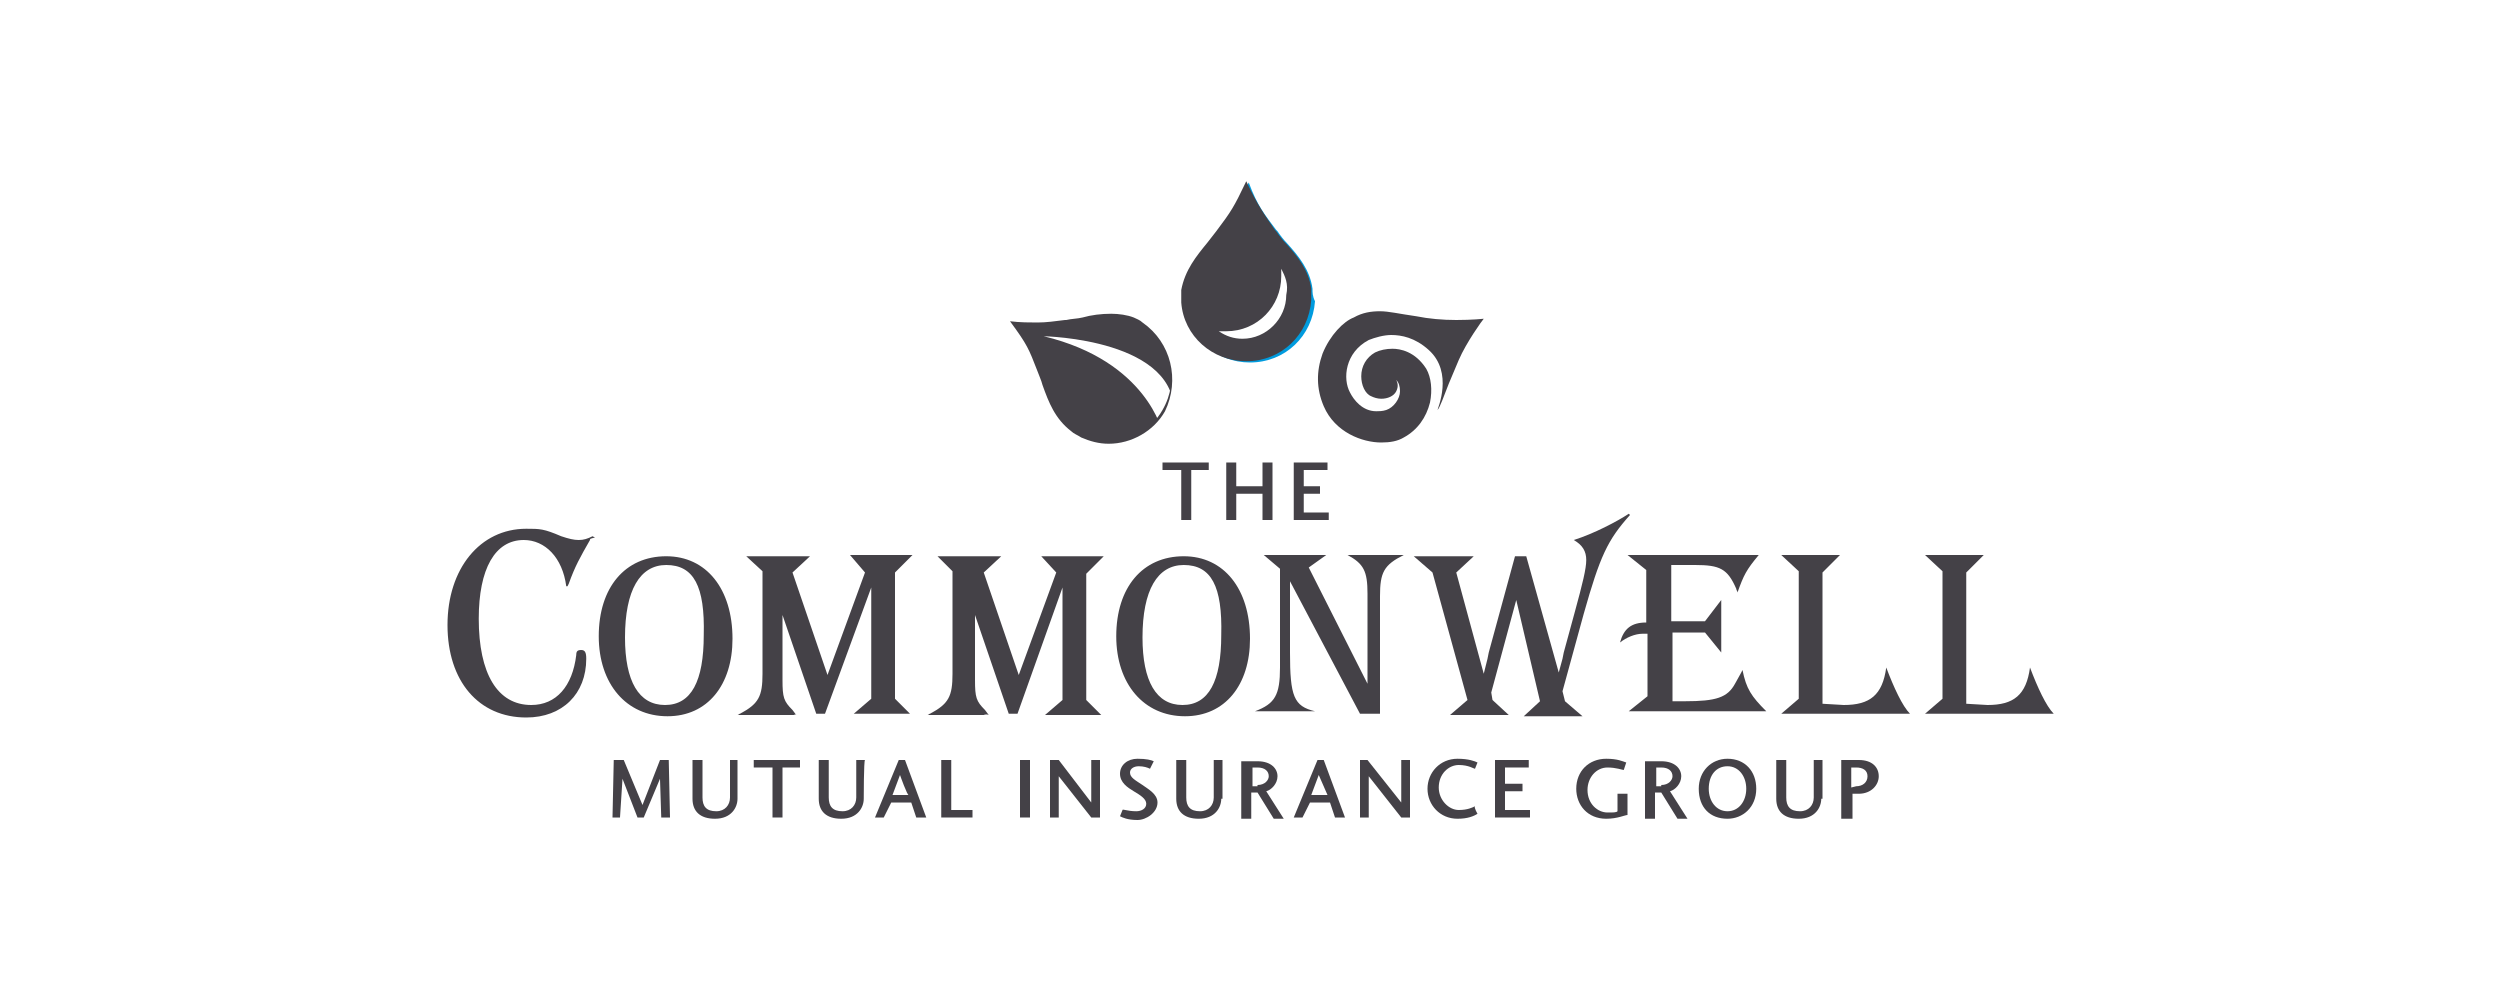 <?xml version="1.0" encoding="utf-8"?>
<!-- Generator: Adobe Illustrator 25.3.0, SVG Export Plug-In . SVG Version: 6.00 Build 0)  -->
<svg version="1.1" id="Layer_1" xmlns="http://www.w3.org/2000/svg" xmlns:xlink="http://www.w3.org/1999/xlink" x="0px" y="0px"
	 viewBox="0 0 200 80" style="enable-background:new 0 0 200 80;" xml:space="preserve">
<style type="text/css">
	.st0{fill:#FFFFFF;}
	.st1{fill:#444147;}
	.st2{clip-path:url(#SVGID_6_);}
	.st3{fill:#737075;}
	.st4{fill-rule:evenodd;clip-rule:evenodd;fill:#444147;}
	.st5{fill-rule:evenodd;clip-rule:evenodd;fill:#737075;}
	.st6{clip-path:url(#SVGID_8_);fill-rule:evenodd;clip-rule:evenodd;fill:#FFFFFF;}
	.st7{fill:#009BDE;}
	.st8{clip-path:url(#SVGID_10_);fill-rule:evenodd;clip-rule:evenodd;fill:#FFFFFF;}
</style>
<g>
	<rect class="st0" width="200" height="80"/>
	<g>
		<path class="st1" d="M118.7,25.5c0,0-0.9,0.1-2.2,0.1c-1.1,0-2.2-0.1-3.2-0.3c-1.4-0.2-2.2-0.4-2.9-0.4c-0.7,0-1.4,0.1-2.1,0.5
			c-0.8,0.3-1.9,1.4-2.5,2.9c-0.5,1.4-0.5,2.8,0.1,4.2c0.9,2.1,3.1,2.9,4.6,2.9c0.7,0,1.3-0.1,1.8-0.4c1.1-0.6,1.8-1.6,2.1-2.8
			c0.2-1,0.1-2-0.3-2.7c-0.9-1.4-2.1-1.6-2.7-1.6c-0.5,0-1,0.1-1.4,0.3c-0.7,0.4-1.1,1.1-1.1,1.9c0,0.7,0.3,1.4,0.8,1.6
			c0.2,0.1,0.5,0.2,0.8,0.2c0.5,0,1-0.2,1.2-0.6c0.2-0.4,0.1-0.7,0-0.9c0.2,0.2,0.3,0.5,0.3,0.9c0,0.6-0.5,1.3-1.1,1.5
			c-0.3,0.1-0.6,0.1-0.8,0.1c-1.1,0-1.8-0.9-2.1-1.5c-0.6-1.1-0.4-3.2,1.5-4.2c0.5-0.2,1.2-0.4,1.8-0.4c0.8,0,1.9,0.2,3,1.2
			c2,1.8,0.7,4.7,0.7,4.8v0h0c0.2-0.2,0.5-1.1,0.9-2.1l0.8-1.9C117.3,27.4,118.6,25.6,118.7,25.5L118.7,25.5
			C118.7,25.5,118.7,25.5,118.7,25.5"/>
		<polygon class="st1" points="53.6,65.4 52.9,65.4 52.8,62.3 51.5,65.4 51,65.4 49.8,62.3 49.6,65.4 49,65.4 49.1,60.8 49.9,60.8 
			51.4,64.4 52.8,60.8 53.5,60.8 		"/>
		<path class="st1" d="M59,63.9c0,0.7-0.5,1.6-1.8,1.6c-1.2,0-1.8-0.6-1.8-1.6v-3.1h0.8v3c0,0.7,0.3,1.1,1.1,1.1
			c0.7,0,1.1-0.5,1.1-1.1v-3H59V63.9z"/>
		<polygon class="st1" points="60.3,60.8 64,60.8 64,61.4 62.6,61.4 62.6,65.4 61.8,65.4 61.8,61.4 60.3,61.4 		"/>
		<path class="st1" d="M69.1,63.9c0,0.7-0.5,1.6-1.8,1.6c-1.2,0-1.8-0.6-1.8-1.6v-3.1h0.8v3c0,0.7,0.3,1.1,1.1,1.1
			c0.7,0,1.1-0.5,1.1-1.1v-3h0.7C69.1,60.8,69.1,63.9,69.1,63.9z"/>
		<path class="st1" d="M70.7,65.4H70l1.9-4.6h0.5l1.7,4.6h-0.8l-0.4-1.2h-1.6L70.7,65.4z M72,62l-0.6,1.6h1.3C72.6,63.7,72,62,72,62
			z"/>
		<polygon class="st1" points="76.1,64.8 77.8,64.8 77.8,65.4 75.3,65.4 75.3,60.8 76.1,60.8 		"/>
		<rect x="81.6" y="60.8" class="st1" width="0.8" height="4.6"/>
		<polygon class="st1" points="88,60.8 88,65.4 87.3,65.4 84.7,62.1 84.7,65.4 84,65.4 84,60.8 84.7,60.8 87.3,64.2 87.3,60.8 		"/>
		<path class="st1" d="M90.9,64.9c0.4,0,0.8-0.2,0.8-0.6c0-0.4-0.5-0.7-1-1s-1.1-0.7-1.1-1.4c0-0.7,0.6-1.2,1.4-1.2
			c0.7,0,1.1,0.1,1.3,0.2L92,61.5c-0.2-0.1-0.5-0.2-0.9-0.2c-0.4,0-0.7,0.2-0.7,0.5c0,0.4,0.4,0.6,1,1c0.4,0.3,1.2,0.7,1.2,1.4
			c0,0.8-0.9,1.4-1.6,1.4c-0.8,0-1.2-0.2-1.4-0.3l0.2-0.5C89.8,64.7,90.2,64.9,90.9,64.9"/>
		<path class="st1" d="M97.7,63.9c0,0.7-0.5,1.6-1.8,1.6c-1.2,0-1.8-0.6-1.8-1.6v-3.1h0.8v3c0,0.7,0.3,1.1,1.1,1.1
			c0.7,0,1.1-0.5,1.1-1.1v-3h0.7V63.9z"/>
		<path class="st1" d="M101.9,65.5l-1.3-2.1h-0.5v2.1h-0.8v-4.6h1.3c1.1,0,1.6,0.6,1.6,1.2c0,0.6-0.5,1.1-0.9,1.2l1.4,2.2
			L101.9,65.5L101.9,65.5z M100.6,62.8c0.6,0,0.9-0.4,0.9-0.7c0-0.4-0.3-0.7-0.9-0.7h-0.4v1.5H100.6z"/>
		<path class="st1" d="M104.2,65.4h-0.7l1.9-4.6h0.5l1.7,4.6h-0.8l-0.4-1.2h-1.6L104.2,65.4L104.2,65.4z M105.5,62l-0.6,1.6h1.3
			L105.5,62z"/>
		<polygon class="st1" points="112.8,60.8 112.8,65.4 112.1,65.4 109.5,62.1 109.5,65.4 108.8,65.4 108.8,60.8 109.4,60.8 
			112.1,64.2 112.1,60.8 		"/>
		<path class="st1" d="M118.2,65.1c-0.3,0.2-0.8,0.4-1.6,0.4c-1.4,0-2.4-1.1-2.4-2.4c0-1.3,1-2.4,2.4-2.4c0.9,0,1.4,0.2,1.6,0.3
			l-0.2,0.5c-0.1,0-0.5-0.3-1.3-0.3c-0.8,0-1.6,0.7-1.6,1.8c0,1,0.8,1.8,1.6,1.8c0.7,0,1.1-0.2,1.3-0.3
			C117.9,64.6,118.2,65.1,118.2,65.1z"/>
		<polygon class="st1" points="122.4,65.4 119.6,65.4 119.6,60.8 122.3,60.8 122.3,61.4 120.4,61.4 120.4,62.7 121.8,62.7 
			121.8,63.3 120.4,63.3 120.4,64.8 122.4,64.8 		"/>
		<path class="st1" d="M128.5,65.5c-1.5,0-2.4-1.1-2.4-2.4c0-1.4,1-2.4,2.4-2.4c0.9,0,1.3,0.2,1.6,0.3l-0.2,0.6
			c-0.1,0-0.6-0.2-1.3-0.2c-0.9,0-1.6,0.8-1.6,1.8c0,1.1,0.8,1.8,1.6,1.8c0.5,0,0.7,0,0.8-0.1v-1.4h0.8v1.7
			C130,65.2,129.4,65.5,128.5,65.5"/>
		<path class="st1" d="M134.2,65.5l-1.3-2.1h-0.5v2.1h-0.8v-4.6h1.3c1.1,0,1.6,0.6,1.6,1.2c0,0.6-0.5,1.1-0.9,1.2l1.4,2.2
			L134.2,65.5L134.2,65.5z M132.9,62.8c0.6,0,0.9-0.4,0.9-0.7c0-0.4-0.3-0.7-0.9-0.7h-0.4v1.5H132.9z"/>
		<path class="st1" d="M140.5,63.1c0,1.5-1.1,2.4-2.3,2.4c-1.4,0-2.3-0.9-2.3-2.4c0-1.4,1-2.4,2.3-2.4
			C139.6,60.7,140.5,61.7,140.5,63.1 M136.7,63.1c0,1,0.6,1.8,1.5,1.8s1.5-0.8,1.5-1.8s-0.6-1.8-1.5-1.8S136.7,62,136.7,63.1"/>
		<path class="st1" d="M145.7,63.9c0,0.7-0.5,1.6-1.8,1.6c-1.2,0-1.8-0.6-1.8-1.6v-3.1h0.8v3c0,0.7,0.3,1.1,1.1,1.1
			c0.7,0,1.1-0.5,1.1-1.1v-3h0.7V63.9z"/>
		<path class="st1" d="M147.3,65.4v-4.6h1.4c1.1,0,1.6,0.6,1.6,1.3c0,0.7-0.6,1.4-1.6,1.4h-0.5v2H147.3z M148.5,62.9
			c0.5,0,0.9-0.3,0.9-0.8s-0.4-0.7-0.9-0.7h-0.4v1.6L148.5,62.9L148.5,62.9z"/>
		<path class="st1" d="M47.2,43.2c-0.8,1.4-1.2,2.1-1.7,3.5l-0.1,0.2l-0.1,0c-0.3-2.3-1.7-3.7-3.4-3.7c-2.3,0-3.6,2.3-3.6,6.3
			c0,4.4,1.5,6.9,4.2,6.9c2,0,3.3-1.5,3.6-4c0-0.3,0.1-0.4,0.4-0.4c0.3,0,0.4,0.2,0.4,0.7c0,2.8-1.9,4.7-4.8,4.7
			c-3.8,0-6.3-2.9-6.3-7.4c0-4.5,2.6-7.7,6.3-7.7c1.1,0,1.4,0,2.8,0.6c0.6,0.2,1,0.3,1.4,0.3c0.4,0,0.7-0.1,1.1-0.3l0.2,0.1
			C47.2,43.1,47.2,43.1,47.2,43.2"/>
		<path class="st1" d="M53.4,57.3c-3.3,0-5.5-2.6-5.5-6.4c0-3.9,2.1-6.4,5.4-6.4c3.2,0,5.3,2.6,5.3,6.6
			C58.6,54.8,56.6,57.3,53.4,57.3 M53.3,45.2c-2.1,0-3.3,2-3.3,5.8c0,3.5,1.1,5.4,3.2,5.4c2.1,0,3.1-1.9,3.1-5.6
			C56.4,46.9,55.5,45.2,53.3,45.2"/>
		<path class="st1" d="M63.5,57.2h-4.5c0.1,0,0.1-0.1,0.2-0.1c1.5-0.8,1.8-1.4,1.8-3.2v-8.2l-1.3-1.2h5.1l-1.4,1.3l2.8,8.2l3-8.2
			L68,44.4h5l-1.4,1.4v10.1l1.2,1.2h-4.5l1.4-1.2V47L66,57.1h-0.7l-2.7-7.9v5.2c0,1.4,0.1,1.7,0.8,2.4l0.3,0.4
			C63.7,57.1,63.5,57.2,63.5,57.2z"/>
		<path class="st1" d="M78.7,57.2h-4.5c0.1,0,0.1-0.1,0.2-0.1c1.5-0.8,1.8-1.4,1.8-3.2v-8.2L75,44.5h5.1l-1.4,1.3l2.8,8.2l3-8.2
			l-1.2-1.3h5l-1.4,1.4v10.1l1.2,1.2h-4.5l1.4-1.2V47l-3.6,10.1h-0.7l-2.7-7.9v5.2c0,1.4,0.1,1.7,0.8,2.4l0.3,0.4
			C78.9,57.1,78.7,57.2,78.7,57.2z"/>
		<path class="st1" d="M94.8,57.3c-3.3,0-5.5-2.6-5.5-6.4c0-3.9,2.1-6.4,5.4-6.4c3.2,0,5.3,2.6,5.3,6.6C100,54.8,98,57.3,94.8,57.3
			 M94.7,45.2c-2.1,0-3.3,2-3.3,5.8c0,3.5,1.1,5.4,3.2,5.4c2.1,0,3.1-1.9,3.1-5.6C97.8,46.9,96.9,45.2,94.7,45.2"/>
		<path class="st1" d="M103.2,46.5v5.7c0,3.5,0.3,4.3,2,4.7h-4.8c1.6-0.6,2-1.3,2-3.5v-7.9l-1.3-1.1h5l-1.4,1l4.7,9.3v-7.2
			c0-1.8-0.3-2.4-1.6-3.1h4.5c-1.6,0.8-1.9,1.4-1.9,3.3v9.4h-1.6L103.2,46.5L103.2,46.5z"/>
		<path class="st1" d="M121.3,48l-2,7.4l0.1,0.6l1.3,1.2h-4.7l1.4-1.2l-2.8-10.2l-1.5-1.3h4.8l-1.4,1.3l2.2,8.1l0.3-1.2l0.1-0.5
			l2.1-7.7h0.9l2.6,9.3l0.3-1.1l0.1-0.5l0.9-3.3c0.6-2.2,0.9-3.4,0.9-4.1c0-0.7-0.3-1.2-1-1.6c1.6-0.5,3.5-1.5,4.4-2.1l0.1,0.1
			c-1.8,2-2.4,3.3-3.7,7.9l-1.7,6.2l0.2,0.8l1.4,1.2h-4.7l1.3-1.2L121.3,48L121.3,48z"/>
		<path class="st1" d="M131.6,50.7h-0.2c-0.6,0-1.3,0.3-1.8,0.7c0.3-1.1,0.9-1.6,2.1-1.6v-4.2l-1.5-1.2h10.5c-1,1.2-1.2,1.6-1.7,3
			c0-0.1-0.1-0.2-0.1-0.3c-0.7-1.6-1.3-1.9-3.3-1.9c-0.7,0-1.1,0-1.9,0v4.5h2.7l1.3-1.7v4.2l-1.3-1.6h-2.6v5.5h1
			c2.5,0,3.4-0.3,4-1.4l0.5-0.9l0.1-0.2c0.3,1.5,0.7,2.1,1.9,3.3h-11l1.5-1.2V50.7L131.6,50.7z"/>
		<path class="st1" d="M147.5,56.4c2.1,0,3.1-0.8,3.4-3c0.6,1.6,1.3,3.1,1.9,3.7h-10.3l1.4-1.2V45.7l-1.4-1.3h4.7l-1.4,1.4v10.5
			C145.9,56.3,147.5,56.4,147.5,56.4z"/>
		<path class="st1" d="M159,56.4c2.1,0,3.1-0.8,3.4-3c0.6,1.6,1.3,3.1,1.9,3.7h-10.3l1.4-1.2V45.7l-1.4-1.3h4.7l-1.4,1.4v10.5
			C157.4,56.3,159,56.4,159,56.4z"/>
		<polygon class="st1" points="93,37 96.7,37 96.7,37.6 95.3,37.6 95.3,41.6 94.5,41.6 94.5,37.6 93,37.6 		"/>
		<polygon class="st1" points="101,39.5 98.9,39.5 98.9,41.6 98.1,41.6 98.1,37 98.9,37 98.9,38.9 101,38.9 101,37 101.8,37 
			101.8,41.6 101,41.6 		"/>
		<polygon class="st1" points="106.3,41.6 103.5,41.6 103.5,37 106.2,37 106.2,37.6 104.3,37.6 104.3,38.9 105.6,38.9 105.6,39.5 
			104.3,39.5 104.3,41 106.3,41 		"/>
		<path class="st1" d="M91.4,25.8c-0.2-0.2-0.5-0.3-0.7-0.4c-0.5-0.2-1.2-0.3-1.8-0.3c-0.8,0-1.6,0.1-2.3,0.3
			c-0.4,0.1-0.9,0.1-1.3,0.2h-0.1c-0.8,0.1-1.5,0.2-2.2,0.2c-0.6,0-1.4,0-2.2-0.1c0,0,0,0,0,0v0c1.4,1.9,1.5,2.2,2.2,4
			c0.1,0.3,0.3,0.7,0.4,1.1c0.5,1.4,1,2.7,2.3,3.7c0.2,0.2,0.5,0.3,0.8,0.5c0.7,0.3,1.4,0.5,2.2,0.5c1.8,0,3.6-1,4.5-2.6
			C94.4,30.4,93.7,27.4,91.4,25.8"/>
		<g>
			<defs>
				<path id="SVGID_7_" d="M86.5,25.3c-0.4,0.1-0.9,0.1-1.3,0.2H85c-0.8,0.1-1.5,0.2-2.2,0.2c-0.6,0-1.4,0-2.2-0.1c0,0,0,0,0,0v0
					c1.4,1.9,1.5,2.2,2.2,4c0.1,0.3,0.3,0.7,0.4,1.1c0.5,1.4,1,2.7,2.3,3.7c0.2,0.2,0.5,0.3,0.8,0.5c0.7,0.3,1.4,0.5,2.2,0.5
					c1.8,0,3.6-1,4.5-2.6c1.4-2.4,0.7-5.4-1.6-7c-0.2-0.2-0.5-0.3-0.7-0.4c-0.5-0.2-1.2-0.3-1.8-0.3C88.1,25,87.3,25.2,86.5,25.3"/>
			</defs>
			<clipPath id="SVGID_2_">
				<use xlink:href="#SVGID_7_"  style="overflow:visible;"/>
			</clipPath>
			<path style="clip-path:url(#SVGID_2_);fill-rule:evenodd;clip-rule:evenodd;fill:#FFFFFF;" d="M83.5,26.9c0,0,11,0.2,10.4,6.5
				L93,34.6C93,34.6,91.8,28.9,83.5,26.9"/>
		</g>
		<path class="st7" d="M105,23.1c-0.2-1.5-1.1-2.6-2-3.6c-0.3-0.3-0.6-0.7-0.8-1l-0.1-0.1c-0.9-1.2-1.5-1.9-2.2-3.8l0,0c0,0,0,0,0,0
			c-1,2.1-1.2,2.4-2.3,4l-0.7,0.9c-0.9,1.1-1.8,2.2-2.1,3.8c0,0.3,0,0.6,0,1c0.2,2.7,2.5,4.7,5.2,4.7c2.8,0,5-2.1,5.2-4.9
			C105,23.7,105,23.4,105,23.1L105,23.1z"/>
		<g>
			<defs>
				<path id="SVGID_9_" d="M99.7,14.5c-1,2.1-1.2,2.4-2.4,4l-0.7,0.9c-0.9,1.1-1.8,2.2-2.1,3.8c0,0.3,0,0.6,0,1
					c0.2,2.7,2.5,4.7,5.2,4.7c2.8,0,5-2.1,5.2-4.9c0-0.3,0-0.6,0-0.9c-0.2-1.5-1.1-2.6-2-3.6c-0.3-0.3-0.6-0.7-0.8-1l-0.1-0.1
					C101.1,17.1,100.6,16.4,99.7,14.5L99.7,14.5L99.7,14.5z"/>
			</defs>
			<use xlink:href="#SVGID_9_"  style="overflow:visible;fill:#444147;"/>
			<clipPath id="SVGID_4_">
				<use xlink:href="#SVGID_9_"  style="overflow:visible;"/>
			</clipPath>
			<path style="clip-path:url(#SVGID_4_);fill-rule:evenodd;clip-rule:evenodd;fill:#FFFFFF;" d="M102.5,21.5c0,0.2,0,0.4,0,0.6
				c0,2.4-1.9,4.4-4.4,4.4c-0.2,0-0.4,0-0.6,0c0.6,0.4,1.2,0.6,1.9,0.6c1.9,0,3.5-1.6,3.5-3.5C103.1,22.7,102.8,22.1,102.5,21.5"/>
		</g>
	</g>
</g>
</svg>
